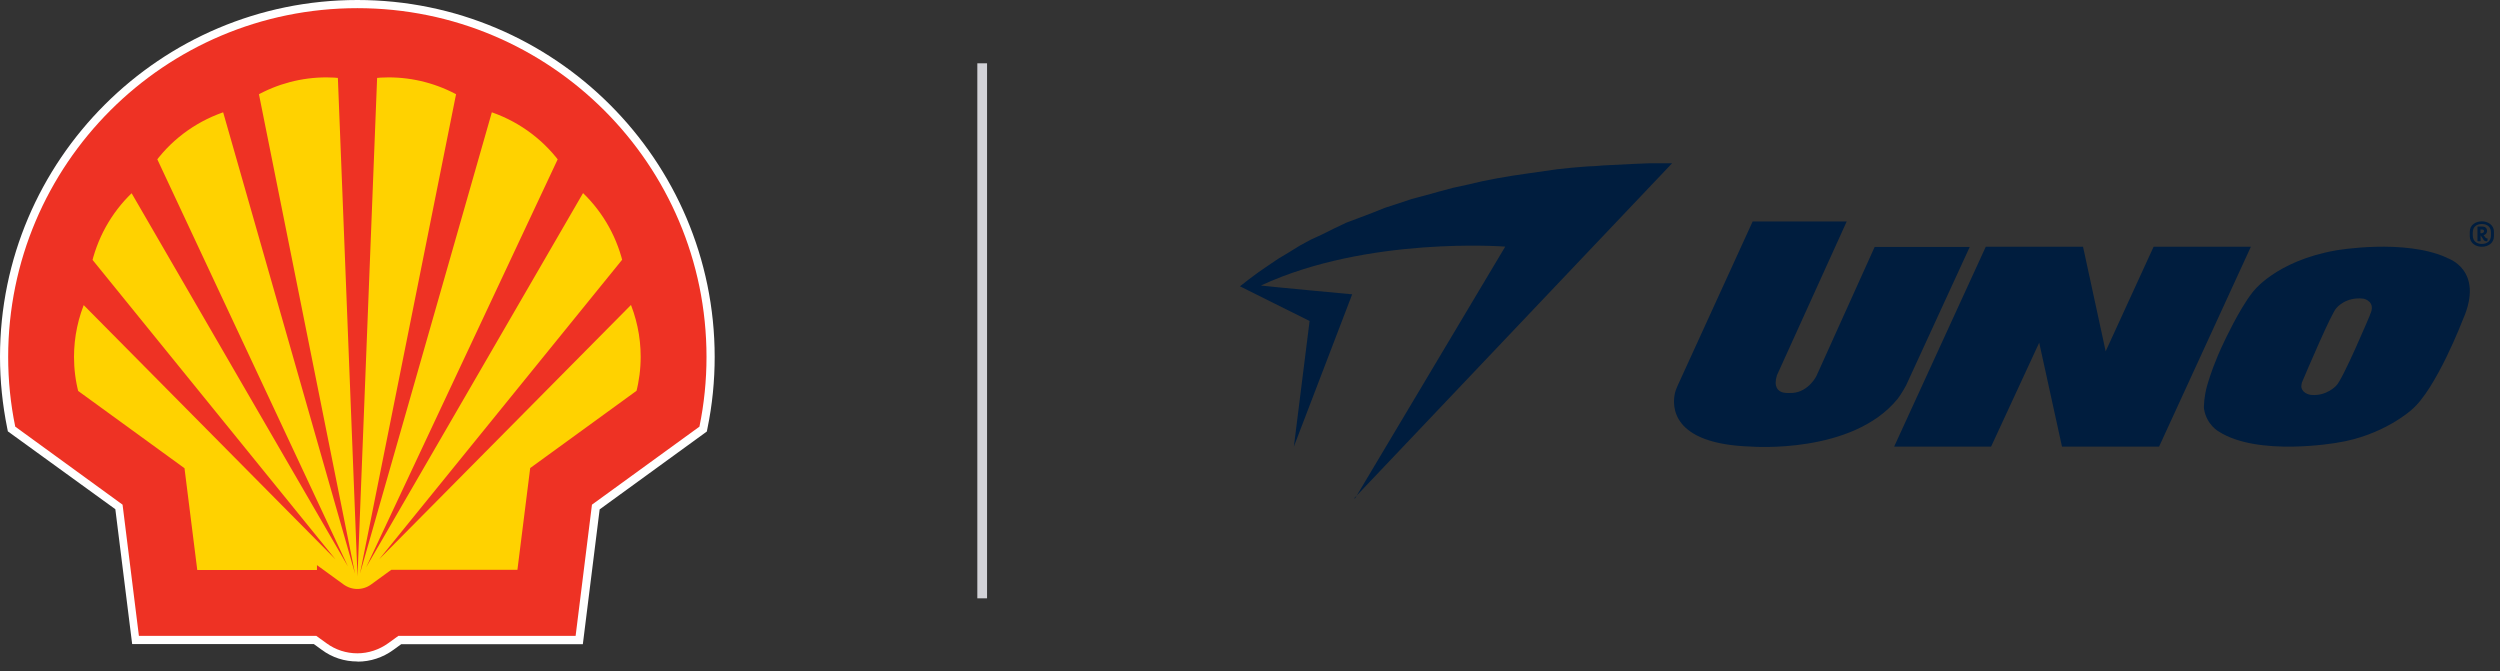 <svg xmlns="http://www.w3.org/2000/svg" width="257" height="69" viewBox="0 0 257 69" fill="none"><rect x="0" y="0" width="257" height="69" fill="#333333" stroke="none"/><path d="M36.735 68C35.41 68 34.15 67.597 33.084 66.806L32.26 66.209H13.586L11.857 52.347L0.808 44.344L0.743 44.021C0.258 41.617 0 39.148 0 36.679C0 16.459 16.477 0 36.735 0C56.992 0 73.469 16.459 73.469 36.695C73.469 39.148 73.227 41.617 72.726 44.037L72.662 44.36L61.645 52.364L59.916 66.225H41.242L40.418 66.822C39.352 67.597 38.075 68.016 36.767 68.016L36.735 68ZM15.04 64.531H32.793L34.069 65.45C35.636 66.596 37.849 66.596 39.416 65.45L40.693 64.531H58.446L60.094 51.411L71.175 43.359C71.612 41.165 71.822 38.906 71.822 36.679C71.822 17.363 56.104 1.662 36.767 1.662C17.43 1.662 1.664 17.379 1.664 36.695C1.664 38.938 1.874 41.181 2.31 43.375L13.392 51.428L15.04 64.547V64.531Z" fill="white"></path><path d="M32.502 65.37H14.28L12.6 51.88L1.567 43.859C1.082 41.504 0.84 39.099 0.84 36.695C0.84 16.895 16.913 0.839 36.734 0.839C56.556 0.839 72.629 16.895 72.629 36.695C72.629 39.099 72.387 41.504 71.902 43.859L60.853 51.88L59.173 65.37H40.951L39.901 66.128C38.98 66.79 37.865 67.161 36.734 67.161C35.604 67.161 34.489 66.806 33.568 66.128L32.518 65.37H32.502Z" fill="#EE3224"></path><path d="M33.084 59.093H19.837L18.497 48.41L7.593 40.487C7.269 39.244 7.108 37.97 7.108 36.695C7.108 34.549 7.56 32.435 8.433 30.482L27.737 49.975L8.966 26.835C9.709 23.834 11.34 21.123 13.65 19.074L30.467 48.087L15.589 16.314C17.511 13.748 20.209 11.861 23.278 10.908L33.569 46.909L26.057 9.424C28.351 8.133 30.919 7.455 33.552 7.455C34.102 7.455 34.667 7.487 35.216 7.552L36.751 46.538L38.285 7.552C38.835 7.487 39.4 7.455 39.949 7.455C42.583 7.455 45.151 8.133 47.445 9.424L39.933 46.909L50.224 10.908C53.293 11.861 55.974 13.748 57.913 16.314L43.003 48.071L59.819 19.057C62.129 21.107 63.761 23.818 64.504 26.819L45.733 49.959L65.037 30.466C65.909 32.419 66.362 34.532 66.362 36.679C66.362 37.953 66.2 39.244 65.877 40.471L54.973 48.394L53.632 59.076H40.386L38.431 60.496C37.946 60.851 37.349 61.045 36.735 61.045C36.121 61.045 35.539 60.851 35.038 60.496L33.084 59.076V59.093Z" fill="#FFD200" stroke="#EE3224" stroke-miterlimit="40"></path><line x1="100.969" y1="6.508" x2="100.969" y2="61.508" stroke="#D2D2D7"></line><path d="M253.892 24.27V23.834C253.892 23.092 254.538 22.753 255.136 22.753C255.734 22.753 256.38 23.108 256.38 23.834V24.27C256.38 25.012 255.75 25.367 255.136 25.367C254.522 25.367 253.892 25.012 253.892 24.27ZM256.073 24.189V23.915C256.073 23.285 255.637 23.027 255.136 23.027C254.635 23.027 254.199 23.285 254.199 23.915V24.189C254.199 24.818 254.635 25.076 255.136 25.076C255.637 25.076 256.073 24.818 256.073 24.189ZM254.684 24.786V23.317L254.716 23.285H255.12C255.394 23.285 255.669 23.366 255.669 23.753C255.669 23.979 255.508 24.14 255.314 24.173L255.54 24.463C255.54 24.463 255.621 24.512 255.685 24.512H255.701L255.734 24.544L255.701 24.77L255.669 24.802H255.588C255.459 24.802 255.362 24.738 255.281 24.608L255.007 24.189V24.77L254.974 24.802H254.716L254.684 24.77V24.786ZM255.12 23.963C255.233 23.963 255.362 23.898 255.362 23.769C255.362 23.624 255.249 23.592 255.12 23.592H254.991V23.979H255.12V23.963Z" fill="#001D3E"></path><path fill-rule="evenodd" clip-rule="evenodd" d="M139.31 51.218L154.738 25.351C154.738 25.351 140.586 24.253 129.618 29.353C130.345 29.45 139.003 30.256 139.003 30.256L133.01 45.909L134.626 32.999L127.469 29.433L128.374 28.723L129.375 27.981L130.409 27.271L131.411 26.593L132.542 25.916L133.64 25.238L134.771 24.625L135.966 24.076L137.194 23.463L138.422 22.882L139.714 22.398L141.071 21.881L142.363 21.365L143.753 20.913L145.11 20.461L146.564 20.074L147.953 19.687L149.407 19.299L150.893 18.977L152.411 18.622L153.898 18.331L155.416 18.073L156.935 17.847L158.518 17.621L160.101 17.395L161.652 17.234L163.235 17.105L164.01 17.073L164.785 17.008L167.984 16.847L169.632 16.782H171.893L139.197 51.234L139.31 51.218Z" fill="#001D3E"></path><path fill-rule="evenodd" clip-rule="evenodd" d="M204.137 25.367L194.719 45.909H204.686L209.63 35.226L211.972 45.909H221.955L231.389 25.367H221.39L216.463 36.114L214.137 25.367H204.137Z" fill="#001D3E"></path><path fill-rule="evenodd" clip-rule="evenodd" d="M180.165 22.785L172.459 39.648C172.459 39.648 172.233 40.164 172.184 40.406C171.894 41.697 171.716 45.651 180.019 45.909C180.019 45.909 190.422 46.732 195.075 41.003C195.43 40.568 195.947 39.616 195.947 39.616L202.49 25.383H192.716L186.723 38.663C186.723 38.663 185.948 40.245 184.316 40.39C184.187 40.39 183.589 40.438 183.266 40.342C182.798 40.213 182.297 39.793 182.668 38.583L189.841 22.769H180.165V22.785Z" fill="#001D3E"></path><path d="M251.582 26.513C247.221 24.495 240.145 25.738 240.145 25.738C233.845 26.851 231.551 30.063 231.551 30.063C230.178 31.805 228.627 35.162 228.627 35.162C227.739 37.001 227.206 38.55 226.899 39.615C226.592 40.681 226.527 41.81 226.576 42.052C226.85 43.682 228.062 44.344 228.062 44.344C232.084 46.958 240.177 45.522 240.177 45.522C244.943 44.812 247.867 42.165 247.867 42.165C250.419 40.084 253.198 32.822 253.198 32.822C255.443 27.723 251.582 26.529 251.582 26.529M243.634 32.386C243.634 32.386 240.824 39.083 240.145 39.664C240.145 39.664 239.176 40.729 237.625 40.6C237.625 40.6 236.785 40.551 236.591 39.858C236.559 39.761 236.591 39.438 236.656 39.277C237.189 38.018 239.677 32.176 240.177 31.676C240.177 31.676 241.114 30.466 242.988 30.708C242.988 30.708 244.329 30.982 243.618 32.386" fill="#001D3E"></path></svg>